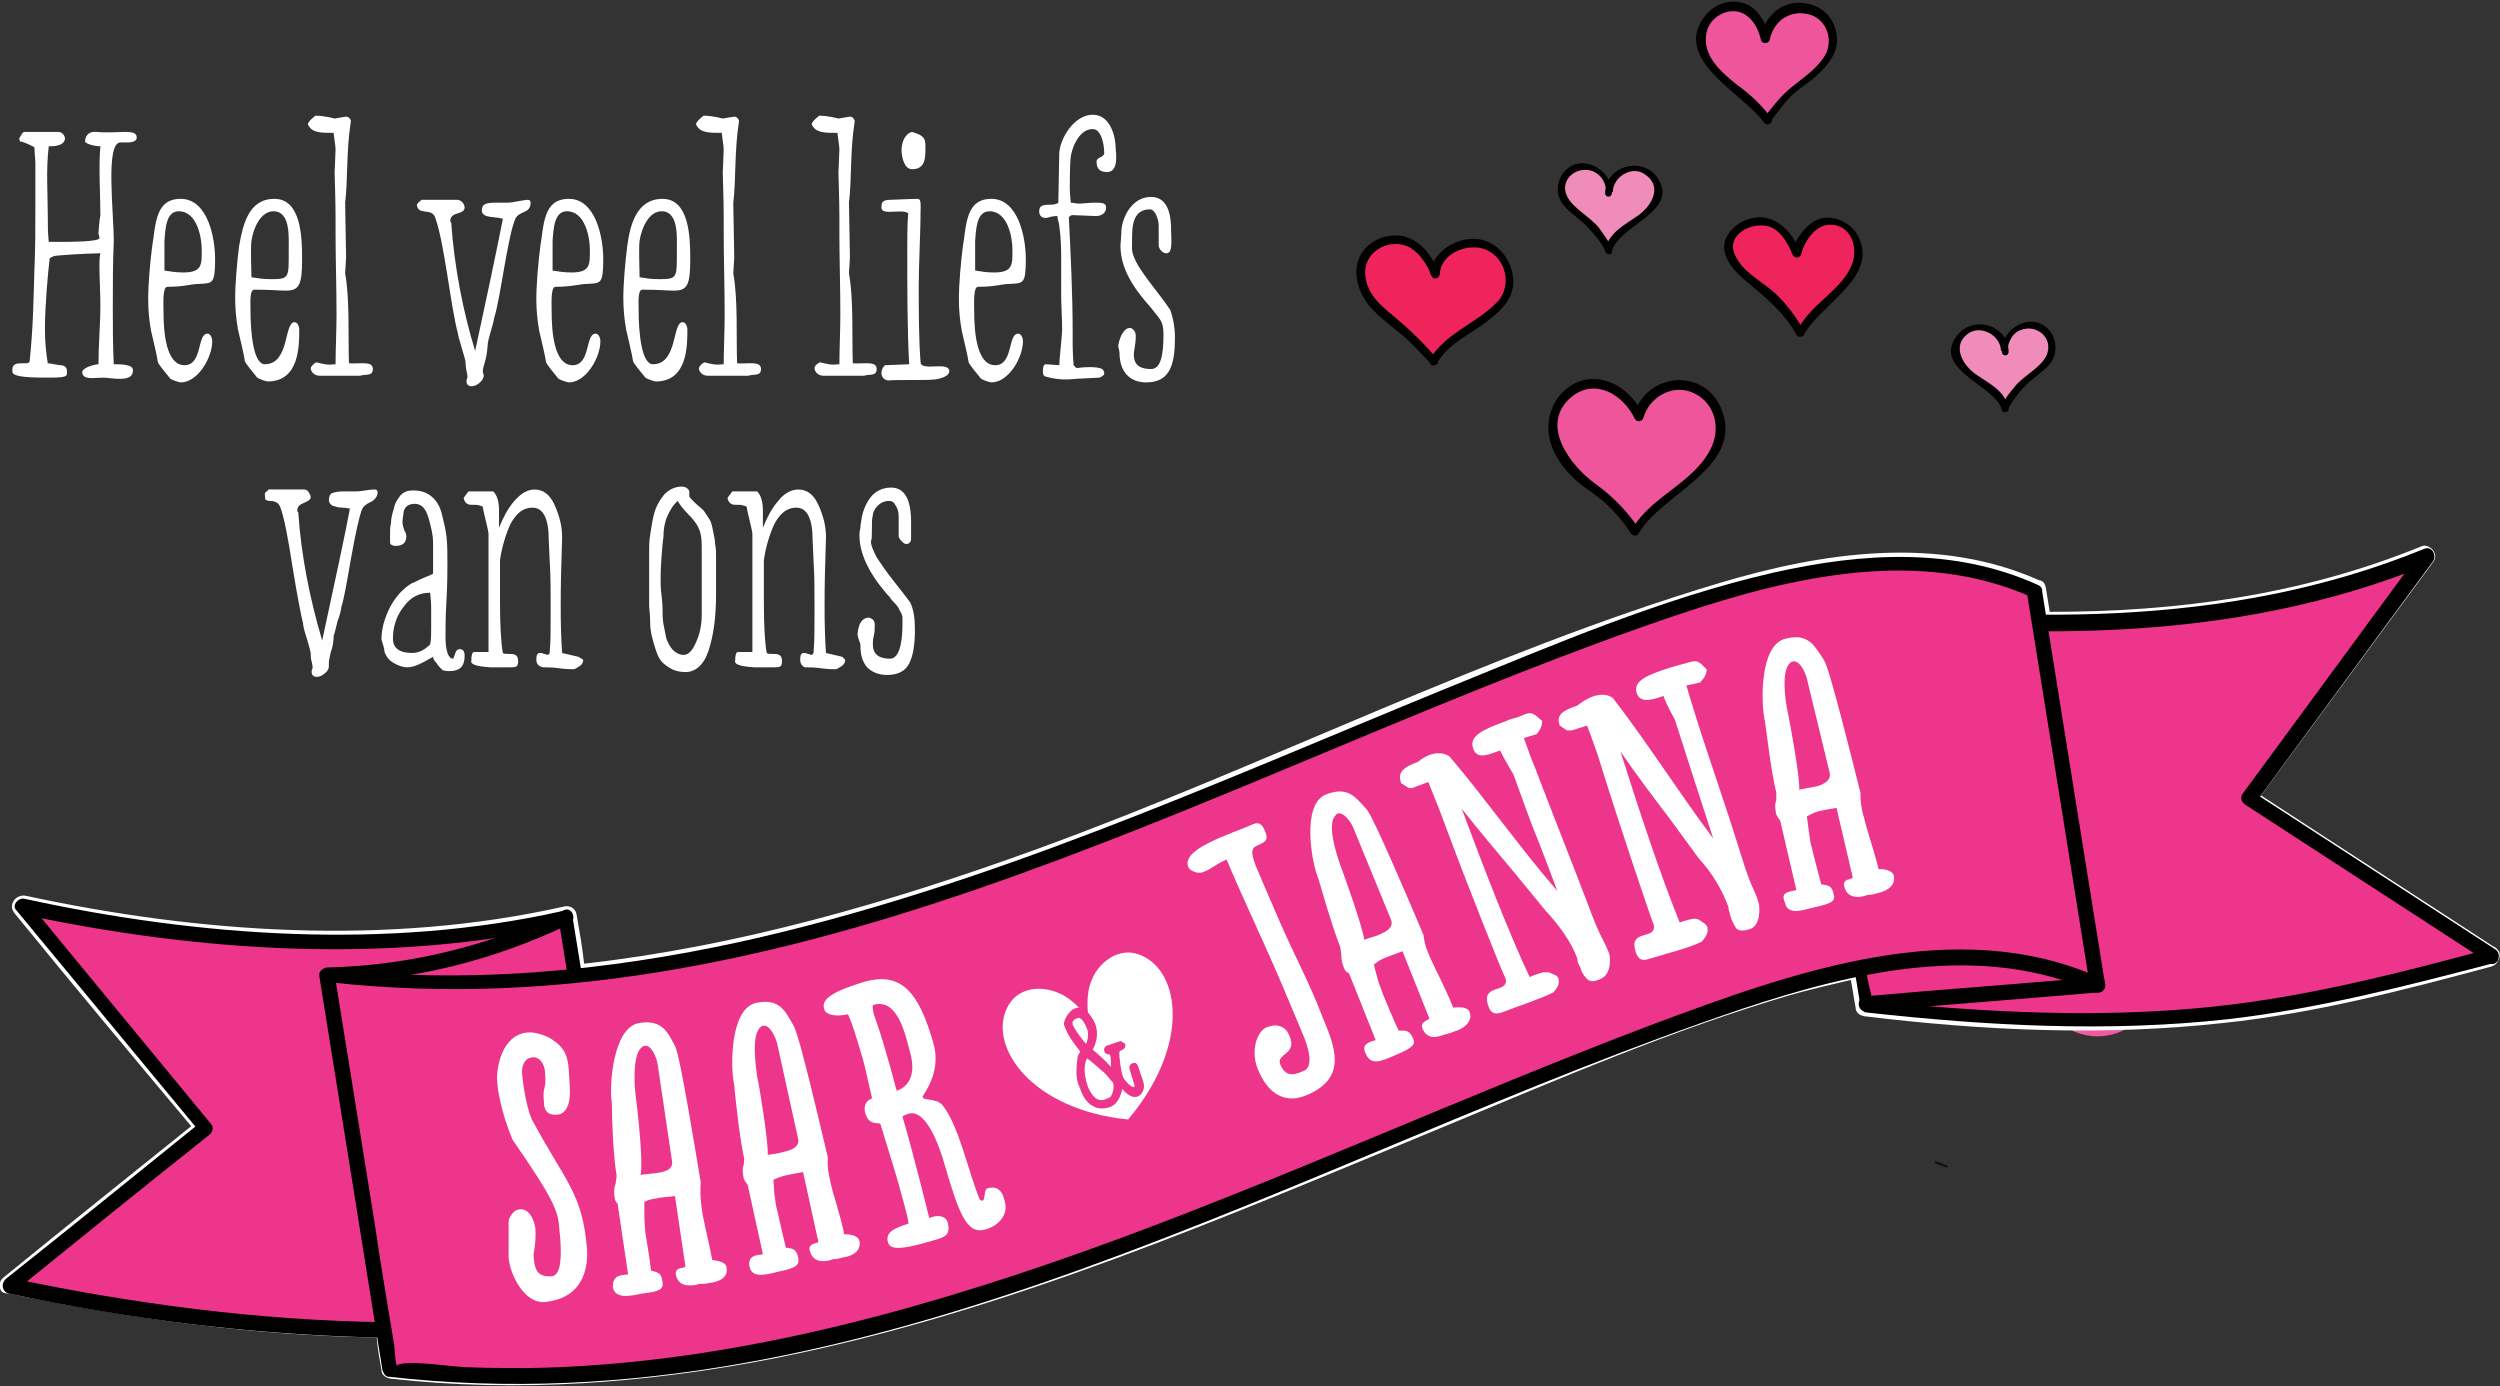 <?xml version="1.0" encoding="utf-8"?>
<!-- Generator: Adobe Illustrator 25.2.2, SVG Export Plug-In . SVG Version: 6.00 Build 0)  -->
<svg version="1.1" id="Laag_1" xmlns="http://www.w3.org/2000/svg" xmlns:xlink="http://www.w3.org/1999/xlink" x="0px" y="0px"
	 viewBox="0 0 261.5 145" style="enable-background:new 0 0 261.5 145;" xml:space="preserve">
<rect x="0" y="0" width="261.5" height="145" fill="#333333" stroke="none"/>
<style type="text/css">
	.st0{fill:#EE5BA1;}
	.st1{fill:none;stroke:#151011;stroke-width:0.24;stroke-linecap:round;stroke-linejoin:round;}
	.st2{fill:#EE559B;}
	.st3{fill:#F08CBA;}
	.st4{fill:#F0245D;}
	.st5{fill:#FFFFFF;}
	.st6{fill:#ED358B;}
</style>
<g>
	<path class="st0" d="M186.7,63.5"/>
	<path class="st0" d="M186.7,63.5c0,3.4-2.7,6.1-6.1,6.1c-3.4,0-6.1-2.7-6.1-6.1"/>
	<path class="st0" d="M148,102.3c0,3.4-2.7,6.1-6.1,6.1c-3.4,0-6.1-2.7-6.1-6.1c0-3.4,2.7-6.1,6.1-6.1
		C145.2,96.2,148,98.9,148,102.3"/>
	<path class="st0" d="M225.5,102.3c0,3.4-2.7,6.1-6.1,6.1c-3.4,0-6.1-2.7-6.1-6.1c0-3.4,2.7-6.1,6.1-6.1
		C222.7,96.2,225.5,98.9,225.5,102.3"/>
	<path class="st1" d="M203.6,122c-0.3-0.1-0.6-0.2-0.9-0.3c0.1,0,0.4,0.1,0.3,0c-0.2,0-0.4-0.1-0.5-0.1"/>
	<path class="st2" d="M166.8,51.2c-6.3-4.2-4.8-9.8-1-10.8c3.8-1,5.6,3.3,5.6,3.3c0.5-2,2.5-3.5,4.6-3.3c2,0.2,3.8,1.9,4,3.9
		c0.2,1.7-0.7,3.4-1.9,4.7c-1.2,1.3-2.6,2.3-3.9,3.4c-1.3,1.2-2.5,2.1-3.1,3.2C171,55.6,169.3,52.9,166.8,51.2"/>
	<path d="M167,50.7c-2.7-1.9-6.1-6.3-2.6-9.2c2.5-2,5.4-0.2,6.6,2.3c0.2,0.4,0.8,0.3,0.9-0.1c0.6-2.1,2.9-3.5,5-2.7
		c2.3,0.9,3.1,3.4,2.2,5.6c-1.7,3.9-6.4,5.2-8.4,8.8h0.8C170.3,53.6,168.8,52,167,50.7c-0.5-0.4-1,0.5-0.5,0.8
		c1.6,1.1,3,2.6,4.1,4.3c0.2,0.3,0.7,0.3,0.8,0c2.3-4.1,11-6.9,8.7-12.9c-1.7-4.5-7.9-4-9.2,0.5c0.3,0,0.6-0.1,0.9-0.1
		c-1.4-3.1-5.2-5-8.1-2.5c-1.3,1.1-1.9,2.9-1.7,4.6c0.4,2.7,2.4,4.7,4.5,6.1C167,51.9,167.5,51.1,167,50.7"/>
	<path class="st2" d="M184.8,12.3c1.4-1.8,1.9-2.6,3.7-3.9c0.7-0.5,2.3-1.8,3-3.1c0.6-1.2,0-3.3-1.1-4.1c-0.8-0.6-2-0.7-3-0.6
		s-2.5,1.4-2.7,3.1c0,0-0.9-3.9-3.9-3.3c-3,0.6-3.8,4.3-1.3,6.8c1.1,1.1,2.5,2,3.4,2.9C184.2,11.3,184.8,12.3,184.8,12.3"/>
	<path d="M185.2,12.7c0.7-0.9,1.3-1.8,2.1-2.6c0.8-0.8,1.7-1.3,2.5-2c1.5-1.3,2.8-2.9,2.2-5c-0.5-1.9-2.2-2.9-4.1-2.8
		c-1.9,0.1-3.4,1.7-3.7,3.5h0.9c-0.3-1.1-0.9-2.3-1.8-3c-1.5-1.1-3.7-0.7-4.9,0.8c-3.7,4.6,4,8.2,6.1,11.2c0.3,0.5,1.1,0,0.8-0.4
		c-1-1.4-2.3-2.6-3.7-3.6c-1.6-1.3-3.6-3-3.1-5.4c0.4-1.9,2.9-3,4.4-1.6c0.7,0.6,1.1,1.5,1.3,2.4c0.1,0.4,0.8,0.4,0.9,0
		c0.4-2,2.1-3.2,4.1-2.7c2,0.5,2.7,3,1.5,4.6c-0.9,1.3-2.2,2.1-3.4,3.1c-1.1,0.9-1.9,2-2.8,3.1C184.2,12.5,184.8,13.1,185.2,12.7"/>
	<path class="st3" d="M168.3,26.3c0.1-1,1-1.9,1.8-2.5c0.9-0.6,1.8-1.1,2.6-1.8c0.7-0.8,1.1-2,0.6-2.9c-0.4-0.8-1.3-1.5-2.1-1.5
		c-0.5,0-1.3,0.3-1.8,0.6c-0.4,0.3-1.1,1.5-1,2c0,0,0.1-2.4-2.3-2.7c-2.5-0.3-3.3,2.6-2,3.8c1.2,1.2,2.3,1.7,3.4,3.3
		C168.3,26,168.3,26.3,168.3,26.3"/>
	<path class="st3" d="M209.5,42.9c0.1-1,1-1.9,1.8-2.4c0.9-0.6,1.6-1.4,2.3-2.2c0.7-0.8,1.3-1.6,0.8-2.5c-0.4-0.8-1.3-1.5-2.1-1.5
		c-0.5,0-1.3,0.3-1.8,0.6c-0.4,0.3-1.1,1.5-1,2c0,0,0.1-2.4-2.3-2.7c-2.4-0.3-3.3,2.6-2,3.8c1.2,1.2,2.3,1.7,3.4,3.3
		C209.5,42.6,209.5,42.9,209.5,42.9"/>
	<path d="M168.6,26.3c0.6-2.7,7.3-4.2,4.7-7.8c-1.6-2.2-5.4-1.1-5.4,1.7c0,0.5,0.7,0.5,0.7,0c0.1-2.5-3.3-4.3-5-2.2
		c-0.8,0.9-0.9,2.4-0.1,3.4c0.7,0.9,1.8,1.5,2.6,2.4c0.5,0.5,1.7,1.9,1.8,2.5C168,26.7,168.7,26.7,168.6,26.3
		c-0.1-0.9-0.9-1.8-1.3-2.4c-0.9-1.2-2.8-2.1-3.4-3.4c-0.8-1.7,1-3.2,2.7-2.6c0.9,0.4,1.4,1.2,1.4,2.2h0.7c0-1.6,2-2.8,3.3-1.9
		c1.9,1.2,0.9,3.2-0.6,4.3c-1.4,1-3.1,1.8-3.5,3.6C167.8,26.6,168.5,26.8,168.6,26.3"/>
	<path class="st4" d="M188.3,34.8c0.6-1.2,1.5-2.2,2.5-3.1c1-0.9,2-1.8,2.7-2.9c0.7-1.1,1-2.6,0.4-3.8c-0.5-1.2-1.9-1.9-3.1-1.7
		c-1.3,0.2-2.8,2.1-3,3.4c0,0-1.8-5.3-5.6-2.9c-3.8,2.4,0.9,5.5,2.7,6.9C186.8,32.1,188.3,34.8,188.3,34.8"/>
	<path d="M188.7,35c1.6-3.1,8-6.1,5.6-10.4c-0.7-1.3-2.5-2.2-4-1.7c-1.4,0.5-2.6,2.2-2.9,3.6h0.9c-0.4-1.2-1.1-2.4-2.2-3.1
		c-1.7-1.3-4.3-0.6-5.4,1.2c-1.2,2,0.9,4,2.3,5.1c1.9,1.6,3.7,3.1,4.9,5.3c0.3,0.5,1,0.1,0.8-0.4c-0.8-1.4-1.8-2.8-3-3.9
		c-1.4-1.3-3.4-2.2-4.2-4c-1.2-2.4,2.6-4,4.3-2.6c0.8,0.6,1.3,1.6,1.7,2.5c0.1,0.4,0.7,0.5,0.9,0c0.3-1.3,1.5-3.1,3-3.1
		c2.3,0,3,2.5,2.3,4.2c-1.1,2.7-4.2,4-5.6,6.7C187.7,35,188.5,35.5,188.7,35"/>
	<path class="st4" d="M150,37.8c1-1.8,1.9-2.3,4.1-3.6c0.9-0.5,2.6-1.9,3.3-2.7c1-1.2,0.6-3.4-0.3-4.6c-0.9-1.3-2.7-1.8-4.2-1.2
		c-1.5,0.5-2.8,1.6-2.8,3.1c0,0-1.6-4.6-5.3-3.4c-4,1.3-2.5,5.8,0,7.6C147.3,34.7,150,37.8,150,37.8"/>
	<path d="M150.3,38c1.3-2.2,3.5-3,5.4-4.5c1.8-1.4,3.1-2.9,2.4-5.3c-0.6-2-2.3-3.4-4.4-3.2c-2,0.2-4,1.7-4.1,3.7
		c0.3,0,0.6-0.1,0.9-0.1c-0.5-1.4-1.4-2.8-2.7-3.5c-1.9-1.1-4.7-0.2-5.6,1.8c-0.9,2,0.2,4.4,1.6,5.7c1.2,1.2,2.6,2.1,3.8,3.3
		c0.7,0.7,1.4,1.4,2.1,2.2c0.4,0.4,1-0.2,0.6-0.6c-1.2-1.4-2.5-2.7-3.9-3.9c-1.6-1.4-3.5-2.6-3.6-5c-0.1-2.4,2.7-3.8,4.7-2.7
		c1,0.6,1.8,1.8,2.2,2.9c0.2,0.5,0.8,0.4,0.9-0.1c0.1-2.4,3.4-3.5,5.2-2.4c1.9,1.1,2.3,3.9,0.7,5.4c-2.2,2.2-5.2,3.1-6.9,5.8
		C149.3,38.1,150,38.5,150.3,38"/>
	<path d="M210.1,42.7c-0.4-1.9-2.1-2.6-3.5-3.6c-1.4-1-2.5-3.1-0.6-4.3c1.4-0.8,3.3,0.4,3.3,1.9h0.7c0-0.9,0.5-1.9,1.4-2.2
		c1.6-0.6,3.4,0.8,2.7,2.6c-0.6,1.4-2.5,2.2-3.4,3.4c-0.5,0.6-1.3,1.5-1.3,2.3C209.3,43.2,210.1,43.2,210.1,42.7
		c0.1-0.4,1.2-1.8,1.6-2.2c0.8-0.9,1.9-1.5,2.7-2.4c0.8-1,0.8-2.5,0-3.5c-1.7-2.1-5.1-0.4-5,2.2c0,0.5,0.7,0.5,0.7,0
		c0-2.8-3.7-3.9-5.4-1.7c-2.7,3.6,4.1,5.2,4.7,7.8C209.5,43.3,210.2,43.1,210.1,42.7"/>
	<path class="st5" d="M254.5,58.8c-6,8.1-12,16.3-18,24.4c8.1,5.3,16.2,10.5,24.3,15.8c0.2,0.1,0.3,0.1,0.4,0.3
		c0.4,0.3,0.3,0.8,0.1,1.2c-0.1,0.3-0.4,0.5-0.7,0.6c-9.3,2.5-18.5,4.9-28,5.9c-12.6,1.4-25.2,0.8-37.6-0.7
		c-0.5-0.1-0.9-0.4-0.9-0.9c-0.2-1-0.3-1.9-0.5-2.9c-2.1,0.5-4.3,1-6.4,1.6c-12.2,3.6-24,8.7-35.8,13.6c-23,9.5-46.2,19.6-70.5,24.4
		c-13.3,2.6-26.8,3.6-40.1,2.1c-0.5-0.1-0.9-0.4-0.9-0.9c-0.2-1.1-0.4-2.2-0.5-3.4c-13-0.2-25.9-2-38.5-4.6C0.2,135.3,0,135,0,134.6
		c-0.1-0.3,0-0.7,0.4-1c6.5-5.3,13-10.5,19.6-15.8C13.8,110.4,7.6,103,1.5,95.5c-0.7-0.9,0.2-2,1.2-1.8c18.1,3.9,37.8,5.3,56.4,1.1
		c0.6-0.1,1.1,0.3,1.2,0.8c0.3,1.7,0.6,3.4,0.8,5.2c16.1-1.8,32-6.4,47.4-12c23.9-8.7,46.9-20.5,71.3-27.8c11-3.3,23-5,33.5-0.3
		c0,0,0,0,0.1,0c0.3,0.1,0.5,0.3,0.6,0.8l0.4,2.5c13.2,0,26.3-1.7,39-6.9C254.1,56.9,255.2,57.9,254.5,58.8"/>
	<path class="st6" d="M1.1,134.4L21.5,118L2.3,94.8c18.3,4.1,40.3,5,56.9,1.1l6.9,42.5C50.5,138.5,33,141.2,1.1,134.4"/>
	<path d="M1.5,135.1c6.8-5.5,13.6-11,20.4-16.4c0.3-0.2,0.5-0.8,0.2-1.1C15.7,109.8,9.3,102.1,3,94.4c-0.3,0.4-0.5,0.8-0.8,1.2
		c18.6,4,38.7,5.3,57.3,1.1c-0.4-0.2-0.7-0.5-1.1-0.7c2.3,14.2,4.6,28.3,6.9,42.5c0.2-0.3,0.5-0.6,0.7-0.8
		c-8.6,0.1-17.3,0.7-25.9,0.6c-13.1-0.2-26.1-1.9-38.9-4.6c-1-0.2-1.3,1.3-0.3,1.6c12.6,2.7,25.4,4.3,38.4,4.6
		c9,0.2,17.9-0.5,26.8-0.6c0.4,0,0.8-0.4,0.7-0.8c-2.3-14.2-4.6-28.3-6.9-42.5c-0.1-0.5-0.5-0.8-1.1-0.7C40.6,99.4,20.8,98,2.5,94
		c-0.6-0.1-1.3,0.7-0.8,1.2l19.2,23.2c0.1-0.4,0.1-0.7,0.2-1.1c-6.8,5.5-13.6,11-20.4,16.4C-0.2,134.4,0.7,135.7,1.5,135.1"/>
	<path class="st6" d="M260.4,100.1c-18.6,5-33.3,9-65.4,5.2l-6.8-41.8c32,3.8,49.3,1.4,65.4-5.2L235,83.6L260.4,100.1z"/>
	<path d="M260.2,99.3c-8.2,2.2-16.3,4.3-24.7,5.5c-10.5,1.5-21.2,1.4-31.8,0.6c-1.6-0.1-3.2-0.3-4.8-0.4c-0.3,0-3.2,0-3,0.3
		c-0.2-0.2-0.1-1.1-0.2-1.4c-0.6-2.1-0.7-4.5-1.1-6.7c-1.1-6.7-2.2-13.4-3.2-20c-0.7-4.6-1.5-9.1-2.2-13.7c-0.3,0.3-0.6,0.6-0.9,0.8
		c22.2,2.6,44.8,3.3,65.8-5.3c-0.3-0.4-0.6-0.8-0.9-1.3c-6.2,8.4-12.4,16.9-18.6,25.3c-0.3,0.4-0.2,0.9,0.3,1.2
		c8.5,5.5,16.9,11,25.4,16.5c0.9,0.6,1.5-0.9,0.7-1.4c-8.5-5.5-16.9-11-25.4-16.5c0.1,0.4,0.2,0.8,0.3,1.2
		c6.2-8.4,12.4-16.9,18.6-25.3c0.4-0.6-0.1-1.6-0.9-1.3c-20.8,8.5-43,7.7-64.9,5.2c-0.5-0.1-1,0.3-0.9,0.8
		c2.3,13.9,4.5,27.9,6.8,41.8c0.1,0.3,0.3,0.7,0.6,0.7c12.6,1.4,25.3,2.1,37.9,0.7c9.5-1.1,18.7-3.5,27.9-5.9
		C261.7,100.6,261.1,99.1,260.2,99.3"/>
	<path class="st6" d="M212.8,61.9c-12.4-5.9-27.6-1.9-41.3,3.1c-22.7,8.2-44.8,18.7-67.6,26.7c-22.8,7.9-46.8,13.2-69.8,10.4
		l6.6,41.2c23,2.8,47-2.5,69.8-10.4c22.8-7.9,44.9-18.5,67.6-26.7c13.6-4.9,28.9-8.9,41.3-3.1L212.8,61.9z"/>
	<path d="M213.2,61.2c-8.8-4-18.4-3.4-27.7-1.3c-11.8,2.7-23.1,7.6-34.2,12.1c-24.2,9.9-48.1,20.8-73.8,26.5
		c-14.2,3.1-28.7,4.5-43.2,2.8c-0.5-0.1-1,0.3-0.9,0.8c2.2,13.7,4.4,27.4,6.6,41.2c0.1,0.3,0.3,0.7,0.6,0.7
		c50.6,5.8,95.6-23,141.7-38.5c11.7-3.9,25-7,36.8-1.7c0.5,0.2,1.2-0.2,1.1-0.8c-2.2-13.7-4.4-27.4-6.6-41.2c-0.2-1-1.7-0.9-1.6,0.1
		c2.2,13.7,4.4,27.4,6.6,41.2c0.4-0.3,0.8-0.5,1.1-0.8c-15.1-6.8-32.2-0.6-46.7,4.8c-20.1,7.6-39.7,16.7-59.9,23.9
		c-18.6,6.6-38.1,11.8-57.9,12.1c-2.2,0-4.4,0-6.6-0.1c-1.7-0.1-3.4-0.4-5-0.4c1.2,0-2.6-0.2-2,0.4c-0.3-0.3-0.3-2.1-0.4-2.5
		c-0.7-4.2-1.4-8.4-2-12.5c-1.4-8.7-2.8-17.4-4.2-26.1c-0.3,0.3-0.6,0.6-0.9,0.8c50.6,5.8,95.6-23,141.7-38.5
		c11.7-3.9,25-7,36.8-1.7C213.4,63,214.1,61.6,213.2,61.2"/>
	<path d="M34.3,102.8c8.8-0.2,17.2-2.3,25.2-6.1c0.9-0.4,0.4-1.9-0.5-1.5c-7.8,3.7-16.1,5.8-24.8,6
		C33.2,101.3,33.3,102.9,34.3,102.8"/>
	<path d="M195.3,105.8c8.1-0.7,16.2-1.3,24.2-2c1-0.1,0.9-1.7-0.1-1.6c-8.1,0.7-16.2,1.3-24.2,2
		C194.1,104.3,194.2,105.9,195.3,105.8"/>
	<path class="st5" d="M119.3,99.9c-2.1-0.9-4.3,0.6-5.1,2.6c-0.7,1.6-0.4,3.6-0.3,4.2c-0.3-0.5-1.5-2.1-3.1-2.8
		c-2-0.9-4.5-0.6-5.5,1.6c-1.9,4.1,2.7,10.6,12.7,11.6l0,0C124.5,109.4,123.5,101.6,119.3,99.9"/>
	<path class="st6" d="M112.7,110.7L112.7,110.7c0-0.3,0.3-0.7,0.3-0.7l-0.3-0.4l0,0c-0.5-0.6-1.1-1.5-1.4-2.4
		c-0.1-0.4,0.5-1.5,1.1-1.7c0.5-0.2,0.8-0.1,1,0.1l0,0l0.2,0.1c0.5,0.5,0.8,1,1,1.5c0.3,1,0.1,1.8-0.3,2.6c0.7,0.6,1.3,1.1,1.9,1.8
		c0-0.1,0-0.2,0-0.2c0-0.4,0-0.8-0.1-1.1c-0.2,0-0.5,0-0.6-0.4c-0.1-0.2,0.2-0.5,0.2-0.5l1.5-0.5c0.1,0,0.5,0.3,0.5,0.3
		c0.1,0.4-0.2,0.6-0.5,0.7l-0.1,0.1c-0.1,0.3,0.2,2.4,0.4,2.7c0.1,0.3,0.9,1.1,1.1,1c0.1,0,0.1-0.1,0-0.4l-0.4-1.3
		c-0.2-0.6,0.1-0.7,0.3-0.8c0.3-0.1,0.5,0.1,0.6,0.5l0.5,1.5c0.2,0.6-0.1,1.3-0.6,1.5c-0.6,0.2-1.2-0.3-1.6-0.8
		c-0.2,0.8-0.5,1.6-1.3,1.9c-1.4,0.5-2.6-0.3-3.1-1.9C112.6,113.1,112.5,112.4,112.7,110.7 M115.6,115c0.2-0.1,0.5-0.2,0.6-0.3
		c0.2-0.4,0.4-1,0.2-1.5l-0.3-0.3c-0.2-0.3-0.5-0.6-0.6-0.7c-0.5-0.4-1.2-1.1-1.8-1.5c-0.3,0.6-0.4,1.5,0.1,3
		C114.4,115.1,115.1,115.2,115.6,115 M113.6,109.2c0.2-0.4,0.3-1.1,0.1-1.6c-0.2-0.5-0.6-1.3-1-1.1c-0.3,0.1-0.6,0.3-0.5,0.6l0,0.1
		C112.6,108,113.2,108.7,113.6,109.2"/>
	<path class="st5" d="M53.2,131.6c0-0.3,0-1.1,0-1.9c0-0.7,0-1.9,0-1.9c0-0.4,0.5-1.3,1.2-1.3c1-0.1,1.5,1.2,1.6,2
		c0.1,1.4-0.2,2.7-0.2,2.7c0.1,1.5,0.3,2.4,1.9,2.3c1.1-0.1,1-2.5,0.9-4l-0.1-1c-0.1-1.8-0.6-3.1-4.9-9.3l0,0
		c-0.2-0.5-1.4-3.4-1.6-6.1c-0.1-1.4,0.5-4.9,3.2-5.1c0.8-0.1,2.1,0.4,2.5,0.7c1.4,0.9,1.7,1.8,1.8,3.3l0.1,1.7
		c0.1,1.4-0.2,2.8-1.3,2.9c-1.3,0.1-1.4-0.8-1.4-1.3c-0.2-1.9,0.3-1,0.1-3.2c0-0.5-0.4-1.6-1.3-1.5c-1,0.1-1.1,1.1-1.1,1.6
		c0.1,1.4,0.6,4.3,1.2,5.2c3.4,6.3,5.1,7.4,5.6,13.2c0.1,1.4,0,5.2-4.5,5.6C54.9,136.3,53.4,133.5,53.2,131.6"/>
	<path class="st5" d="M65.7,133.3l-1.1-7.4c-0.2-0.2-0.3-0.4-0.3-0.6c-0.1-0.5-0.1-1,0.1-1.5l0,0c0-0.3,0.1-0.6,0.1-0.8
		c-0.4-2.4-0.5-6.5-0.5-7.6c-0.3-1.8,0.1-8,2.9-8.4c2.4-0.4,3,1.1,3.7,2.4l0,0c0.2,0.5,0.5,0.9,2.7,14.3c-0.1,1,0,1.8,0.1,2.7
		c0.1,1,0.8,3.7,1.1,5.4c1,0.1,1.5,0.4,1.5,0.8c0.2,1.1-0.9,1.5-1.8,1.6c-0.4,0.1-0.7,0.1-1,0.1c0,0-0.2,0-0.4,0.1
		c-0.7,0.1-1.9,0.2-2.1-1.1c-0.1-0.8,0.8-0.6,1-0.8l-1.1-7.4c-0.6,0.1-1.1,0.1-1.7,0.2c-0.5,0.1-0.8,0.1-1.5,0.4l0,1.5
		c0,0.7,0.1,1.5,0.1,1.7c0.1,0.5,0.5,3.1,0.6,4c0.7,0.2,1.1,0.2,1.2,1.2c0.1,0.7-0.2,1-2.1,1.2c-1,0.2-2.9,0.7-3.1-0.7
		C64.1,133.3,65,133.4,65.7,133.3 M67.2,109.5c-1,0.6-0.9,3.7-0.7,5.2c0.2,1.4,0.8,7,0.5,8.2c0.5-0.1,1-0.1,1.6-0.2
		c1-0.1,1.8-0.4,1.7-1.2l-1.5-10.1c-0.1-0.8-0.7-2.1-1.3-2C67.2,109.4,67.2,109.5,67.2,109.5"/>
	<path class="st5" d="M79.8,131.2l-1.6-7.3c-0.2-0.2-0.3-0.4-0.4-0.6c-0.1-0.5-0.2-1,0-1.5l0,0c0-0.3,0.1-0.6,0-0.8
		c-0.5-2.4-0.9-6.4-1-7.5c-0.4-1.7-0.5-8,2.3-8.6c2.4-0.5,3,0.8,3.8,2.2l0,0c0.3,0.5,0.6,0.8,3.7,14c-0.1,1,0.1,1.8,0.3,2.7
		c0.2,1,1.1,3.6,1.4,5.3c1,0,1.5,0.3,1.6,0.7c0.2,1.1-0.8,1.6-1.6,1.7c-0.4,0.1-0.7,0.2-1,0.2c0,0-0.2,0-0.4,0.1
		c-0.7,0.2-1.9,0.3-2.2-1c-0.2-0.8,0.8-0.7,0.9-0.9l-1.6-7.3c-0.6,0.1-1.1,0.2-1.6,0.3c-0.5,0.1-0.8,0.2-1.5,0.5l0.1,1.5
		c0.1,0.7,0.2,1.5,0.3,1.7c0.1,0.5,0.7,3.1,0.9,3.9c0.7,0.1,1.1,0.1,1.3,1.1c0.1,0.7-0.1,1-2,1.4c-1,0.2-2.8,0.9-3.1-0.5
		C78.2,131.3,79.1,131.3,79.8,131.2 M79.6,107.4c-1,0.7-0.6,3.8-0.4,5.2c0.3,1.4,1.2,7,1.1,8.2c0.5-0.1,1-0.1,1.6-0.3
		c0.9-0.2,1.7-0.5,1.6-1.3l-2.2-10c-0.2-0.8-0.8-2-1.4-1.9C79.7,107.3,79.7,107.3,79.6,107.4"/>
	<path class="st5" d="M95,128c0.2-0.1-1.2-4.7-0.9-3.8c-0.5-1.8-1.8-5.9-2-6.6c-0.1-0.3-1.2,0.3-1.6-1.2c-0.2-0.7,0.1-1.3,0.7-1.5
		l0,0c0,0,0,0,0-0.1l-0.3-1.3c-0.3-1.3-0.4-2-1-3.9c-0.3-1-0.7-2.4-1.2-3.5c-1.5,0.3-2.4,0-2.5-0.6c-0.3-1,0.9-1.8,4.2-2.8
		c3.9-1.1,5.7,1.1,7.2,6.3c0.7,2.3-0.1,4.2-1.1,5.7l0.1,0.2c0.7,0.2,1.3,0.1,1.9,0.6c1.8,2.1,2.8,7.2,4,10c0.7,0.5,0.3-1.1,0.8-1.2
		c1-0.3,1.5,0.3,1.7,1l0.1,0.4c0.4,1.3-0.6,2.5-2,2.9c-2,0.6-2.8-1.7-4.3-6.8c-0.4-1.4-1.8-5.9-3.8-5.3c-0.3,0.1-0.5,0.2-0.6,0.3
		c1.1,3.7,2.8,10.6,2.8,10.6l0.3-0.1c0.9-0.3,1.5,0.1,1.6,0.5c0.4,1.3-0.2,1.6-1.3,1.9c-2.4,0.7-4.6,1.3-4.9,0.3
		C92.5,128.8,93.8,128.4,95,128 M91.4,106.1c0.4,1.1,0.9,2.6,1.4,4.4c0.4,1.3,0.7,2.6,1,3.6c2.2-0.8,1.6-3.3,1.4-4
		c-0.5-1.9-1.3-5.7-3.8-5C91.2,105.1,91.3,105.6,91.4,106.1L91.4,106.1z"/>
	<path class="st5" d="M131.6,111.9c-0.8-1.8-0.2-3.9,0.8-4.4c0.4-0.2,1.9-0.7,2.5,0.9c0.8,1.9-1.4,1.8-1,2.9
		c0.6,1.5,1.6,1.1,2.5,0.7c1.1-0.5,0.4-2.6-0.2-4l-2.1-5c-2-4.7-4-8.8-5.8-13.1c-1.5,0.7-1.4,0.9-2.4,1.3c-0.7,0.3-1.5-0.2-1.6-0.5
		c-0.8-1.9,4.3-3.4,6.8-4.5c0.7-0.3,1,0.2,1.2,0.7c0.5,1.1-0.1,1.2-0.9,1.6c-1,0.4,0.1,2.3,0.6,3.6l1.9,4.4c1.4,3.2,3.2,6.6,4.4,9.8
		c1.4,3.3,2.6,6.4-1.5,8.2C134.6,115.5,132.7,114.6,131.6,111.9"/>
	<path class="st5" d="M143.9,108.8l-2.8-7c-0.3-0.1-0.4-0.3-0.5-0.5c-0.2-0.5-0.3-0.9-0.3-1.4l0,0c0-0.3-0.1-0.6-0.1-0.8
		c-0.9-2.3-2-6.2-2.3-7.2c-0.7-1.6-1.8-7.8,0.8-8.8c2.3-0.9,3.1,0.3,4.2,1.5l0,0c0.3,0.4,0.7,0.7,6,13.2c0.1,1,0.4,1.7,0.8,2.6
		c0.4,0.9,1.7,3.4,2.3,5c0.9-0.1,1.5,0,1.7,0.4c0.4,1-0.5,1.7-1.3,2c-0.4,0.1-0.7,0.3-0.9,0.3c0,0-0.2,0.1-0.4,0.1
		c-0.7,0.3-1.8,0.6-2.3-0.6c-0.3-0.8,0.6-0.8,0.7-1.1l-2.8-7c-0.5,0.2-1.1,0.4-1.6,0.6c-0.5,0.2-0.8,0.3-1.4,0.8l0.4,1.5
		c0.2,0.7,0.5,1.4,0.6,1.7c0.2,0.5,1.2,2.9,1.6,3.7c0.7,0,1.1-0.1,1.5,0.8c0.3,0.6,0,1-1.7,1.7c-1,0.4-2.6,1.4-3.2,0
		C142.3,109.2,143.2,109,143.9,108.8 M139.7,85.3c-0.9,0.8,0,3.8,0.5,5.2c0.5,1.3,2.4,6.7,2.5,7.8c0.5-0.2,1-0.3,1.5-0.5
		c0.9-0.4,1.6-0.8,1.3-1.6l-3.9-9.5c-0.3-0.8-1.1-1.8-1.7-1.6C139.7,85.2,139.7,85.3,139.7,85.3"/>
	<path class="st5" d="M151.6,79.1c3.9,4.6,7.4,9.6,11.3,14.1c-0.9-2.4-1.8-4.8-2.7-7l-1.9-5.2c-0.1-0.2-0.9-1.5-1.4-2.5
		c-0.9,0.3-2.4,1.1-2.8-0.2c-0.5-1.3,1-2,3.5-2.9c0.3-0.2,1.1-0.3,1.7-0.6c0.9-0.4,1.1-0.2,2,0.6c0.1,0.7-0.6,1.4-0.6,1.4l-1.3,0.4
		c0.4,1.1,0.8,2.3,1.2,3.2c1.9,5,3.4,8.7,5.5,14.2c1.4,3.8,1.5,3.3,2.2,5.1c0.1,0.1,0.4,2.2-0.9,2.7c-0.4,0.2-1,0.4-1.4,0l0,0
		c-0.4-0.4-0.6-0.8-0.7-1.2l-0.2-0.4c-0.1-0.2-0.1-0.4-0.1-0.5c-0.6-1.7-1.9-3.5-3.3-5l-3.2-3.9c-2-2.4-3.7-4.4-5.6-6.8
		c2.2,5.9,4.8,12.7,7.1,17.6c0.4-0.2,1.4-0.5,1.4-0.5c0.1,0,0.4,0,0.6,0l0.7,0.3c0.1,0,0.3,0.3,0.3,0.3c0.2,0.7-0.2,1.1-0.5,1.5
		c-1.4,0.7-3.6,1.4-5.4,2.1c-0.6,0.2-1.1,0.2-1.4-0.6c-0.9-2.5,2.1-1.3,1.8-2.9c-0.5-1-4.2-10.3-6.3-16l-0.6-1.6
		c-0.2-0.5-1-2.5-1.2-3l-1.6,0.6c-0.1,0.1-0.4,0-0.5,0l-0.6-0.4c-0.1,0-0.2-0.1-0.2-0.3c-0.4-1.2,1-1.7,1.8-2
		C149.4,78.8,150.6,78.5,151.6,79.1"/>
	<path class="st5" d="M168.7,73c3.7,4.8,6.9,9.9,10.5,14.7c-0.8-2.5-1.6-4.9-2.3-7.1l-1.7-5.3c-0.1-0.2-0.9-1.6-1.2-2.5
		c-0.9,0.3-2.4,0.9-2.8-0.3c-0.4-1.3,1.1-1.9,3.6-2.7c0.3-0.1,1.1-0.3,1.8-0.5c1-0.3,1.1-0.1,1.9,0.7c0.1,0.7-0.7,1.4-0.7,1.4
		l-1.4,0.3c0.3,1.1,0.7,2.3,1,3.3c1.6,5.1,3,8.9,4.7,14.4c1.2,3.9,1.4,3.4,1.9,5.2c0,0.1,0.3,2.2-1,2.6c-0.4,0.1-1,0.3-1.4-0.1l0,0
		c-0.3-0.5-0.5-0.9-0.6-1.3l-0.1-0.4c-0.1-0.2-0.1-0.4-0.1-0.5c-0.6-1.7-1.7-3.6-3.1-5.1l-3-4.1c-1.9-2.5-3.5-4.6-5.2-7.1
		c1.9,6,4.2,13,6.2,17.9c0.4-0.2,1.4-0.4,1.4-0.4c0.1,0,0.4,0,0.6,0.1l0.6,0.4c0.1,0.1,0.3,0.3,0.3,0.4c0.1,0.7-0.2,1-0.6,1.5
		c-1.4,0.7-3.6,1.2-5.5,1.8c-0.6,0.2-1.1,0.2-1.4-0.7c-0.8-2.5,2.1-1.2,1.9-2.8c-0.4-1-3.6-10.5-5.4-16.3l-0.5-1.6
		c-0.2-0.5-0.9-2.6-1.1-3l-1.6,0.5c-0.1,0-0.4,0-0.5,0l-0.6-0.4c-0.1-0.1-0.2-0.1-0.2-0.3c-0.4-1.2,1.1-1.6,1.9-1.9
		C166.5,72.6,167.8,72.4,168.7,73"/>
	<path class="st5" d="M187.9,93.1l-1.7-7.3c-0.2-0.2-0.3-0.4-0.4-0.6c-0.1-0.5-0.2-1,0-1.5l0,0c0-0.3,0-0.6,0-0.8
		c-0.6-2.4-1-6.4-1.2-7.5c-0.4-1.7-0.6-8,2.2-8.6c2.4-0.6,3,0.8,3.9,2.1l0,0c0.3,0.5,0.6,0.8,3.9,14c0,1,0.1,1.8,0.4,2.7
		c0.2,1,1.1,3.6,1.5,5.3c1,0,1.5,0.3,1.6,0.7c0.2,1.1-0.8,1.6-1.6,1.8c-0.4,0.1-0.7,0.2-1,0.2c0,0-0.2,0-0.4,0.1
		c-0.7,0.2-1.9,0.3-2.2-1c-0.2-0.8,0.8-0.7,0.9-0.9l-1.7-7.3c-0.6,0.1-1.1,0.2-1.6,0.3c-0.5,0.1-0.8,0.2-1.5,0.6l0.2,1.5
		c0.1,0.7,0.2,1.5,0.3,1.7c0.1,0.5,0.8,3.1,1,3.9c0.7,0.1,1.1,0.1,1.3,1c0.2,0.7-0.1,1-2,1.4c-1,0.2-2.8,1-3.1-0.5
		C186.2,93.3,187.1,93.3,187.9,93.1 M187.3,69.3c-1,0.7-0.6,3.8-0.3,5.2c0.3,1.4,1.3,7,1.2,8.1c0.5-0.1,1-0.2,1.6-0.3
		c0.9-0.2,1.7-0.6,1.6-1.4L189,71c-0.2-0.8-0.8-2-1.5-1.8C187.4,69.2,187.4,69.2,187.3,69.3"/>
	<path class="st5" d="M10.3,38.1c0-2.1,0.2-4.1,0.2-6.2c0-1.2-0.1-3-0.1-4.1c0-0.4,0-0.9,0.1-1.3c0,0-0.1,0-0.2,0
		c-1,0-4.5,0.2-4.7,0.3L5.2,27c-0.2,1.6-0.5,5.1-0.5,7.4c0,1.1,0.1,2.5,0.3,3.6c0.3,0,1.1,0.2,1.3,0.2c0.4,0,0.7,0.2,0.7,0.6
		c0,0.5,0.2,0.7-1.8,0.7c-1.6,0-3.9,0-3.9-0.6C1.2,38,1.8,38,2.3,38c0.1,0,0.2,0,0.3,0c0.3,0,0.4,0,0.5-0.2C3.5,34,3.5,31,3.6,28.2
		c0.1-2.3,0.1-4.4,0.1-6.6c0-1.2,0-2.6,0-3.8L3.7,17c0-0.3-0.1-1.2-0.1-1.6c0,0-1.1-0.6-1.5-0.6L2,14.5c0.2-0.3,0.3-0.6,0.5-0.7h3.6
		c0.5,0,0.7,0.5,0.7,0.7c-0.1,0.8-1.2,0.8-1.7,0.8c-0.3,2.4-0.1,5-0.1,7.4c0,1.1,0,1.5,0.1,2.6c0.2,0,1.1,0,1.4,0
		c0.7,0,3.9,0,3.9-0.4c0-0.3-0.1-0.3-0.1-0.5c0,0,0.1-1.5,0.2-1.9c0-2.3-0.2-4.9,0-7.2c-0.7,0-1.6-0.3-1.6-0.5c0-0.5,0.3-1.1,1.2-1
		c1.1,0.1,2.4,0,2.9,0c0.9,0,1.3,0.1,1.3,0.6s-0.8,0.5-1.1,0.5c-0.1,0-0.5,0-0.6,0c-1.6,0-0.7,7.2-0.7,10.4c-0.1,2-0.1,4.8-0.1,6.8
		c0,2,0,4,0.1,6c0.7,0,2,0,2,0.6c0.1,1.4-2.3,0.8-3.1,0.8c-0.9,0-2.2,0.3-2.2-0.6C8.7,38.4,10,38.1,10.3,38.1z M18.9,20.8
		c2.8,0,3.6,4,3.6,6.3c0,2.7-0.3,2.5-1.7,2.6c-0.8,0-1.5,0.3-3.3,0.3c-0.5,0-0.4,1.7-0.4,2.5c0,2.4,0.3,5.7,2.2,5.7
		c1.9,0,1.3-3.3,2.4-3.3c0.3,0,0.5,0.4,0.5,0.8c0,1.7-1.5,4.3-3.3,4.3c-0.2,0-1-0.3-1.1-0.4c-0.2-0.3-1.3-1.5-1.3-1.8
		c0-0.2-0.5-2.4-0.7-3.2c-0.2-1.1-0.3-2.2-0.3-3.3c0-1.6,0.2-3.8,0.4-5.4C16.3,23.5,16.2,20.8,18.9,20.8z M17.2,28.3
		c0.7,0.1,1.1,0.2,2,0.2c2,0,1.9-0.9,1.9-2.4c0-1.3-0.5-4-2.4-4c-1.3,0-1.4,1.7-1.5,3.1C17.2,25.8,17.2,27.9,17.2,28.3z M28.7,20.8
		c2.8,0,2.9,4,2.9,6.3c0,2.7-0.3,3.3-1.7,3.3c-0.8,0-1.5-0.1-3.3-0.1c-0.5,0-0.4,1.3-0.4,2.1c0,2.4,0.3,5.7,1.5,5.7
		c2.6,0,2-4.4,3.1-4.4c0.3,0,0.5,0.4,0.5,0.8c0,1.7,0,5.4-3.3,5.4c-0.2,0-1-0.3-1.1-0.4c-0.2-0.3-1.3-1.5-1.3-1.8
		c0-0.2-0.5-2.4-0.7-3.2c-0.2-1.1-0.3-2.2-0.3-3.3c0-1.6,0.2-3.8,0.4-5.4C25.4,23.5,26,20.8,28.7,20.8z M26.3,29
		c0.7,0.1,1.1,0.2,2,0.2c2,0,1.9-0.1,1.9-3.1c0-1.3,0.2-4-1.6-4c-1.3,0-2.1,1.7-2.3,3.1C26.2,25.8,26.3,28.6,26.3,29z M33.1,37.9
		c0.8,0.2,1.1,0.3,2,0.2c0-1.5,0.1-3.6,0.1-5.2c0-2.9-0.1-5.8-0.1-8.5c0-0.4,0-0.9,0-1.6c0-1.9-0.1-4.5-0.1-4.7
		c0-0.2,0.1-2.2,0.1-2.5c0-0.3-0.2-1.5-0.2-1.7c-1.4,0-2.3,0-2.7-0.9c0-0.3,0.8-0.9,0.8-0.9c0.9,0,2,0.3,2,0.3l1.2-0.2
		c0.3,0,0.5,0.3,0.5,0.5c-0.5,3.1-0.3,6.2-0.6,8.5c0,0.5,0.1,5.2,0.1,5.7c0,0.3-0.1,1.5-0.1,1.7c0.5,2.7,0.3,6.6,0.4,9.4
		c1.1,0.1,2.5-0.3,2.5,0.6c0,0.8-0.8,0.5-1.3,0.7h-4.3c-0.5,0-0.9-0.4-0.9-0.8C32.6,38.2,33,37.9,33.1,37.9z M44.1,20.9h3.7
		c0.5,0,0.8,0.5,0.8,0.8c0,0.8-1.5,0.4-1.5,1.4c0,0.1,0,0.1,0.1,0.2c0.3,4.4,1.2,9.2,2.5,13.4c0.7-3.2,2.3-10.7,2.9-13.8
		c-0.7-0.3-2.2,0-2.2-0.9c0-0.7,0.5-0.8,1.5-0.8c0.5,0,1,0,1.3,0c0.3,0,1.7-0.3,2-0.3c0.2,0,0.3,0.1,0.3,0.3c0,1.2-1.2,0.8-1.6,1.7
		c-0.8,1.8-1.6,8.6-2.2,10.3c-0.1,0.8-0.7,2.3-0.7,3c-0.1,1.6-0.5,2-0.5,2.7c0,0.1,0.1,0.2,0.1,0.4c0,0.4-0.6,1.1-1.3,1.1
		c-0.4,0-0.5-0.3-0.5-0.5c0-0.1,0-0.3,0.1-0.4c0-0.5-0.2-0.8-0.2-1.6c0-0.3-0.8-2.7-0.8-3c-0.8-3-1.4-9.5-2.4-12.2
		c-0.4-1-1.8-0.1-1.9-1.3C43.7,21.2,44.1,20.9,44.1,20.9z M59.5,20.8c2.8,0,3.6,4,3.6,6.3c0,2.7-0.3,2.5-1.7,2.6
		c-0.8,0-1.5,0.3-3.3,0.3c-0.5,0-0.4,1.7-0.4,2.5c0,2.4,0.3,5.7,2.2,5.7c1.9,0,1.3-3.3,2.4-3.3c0.3,0,0.5,0.4,0.5,0.8
		c0,1.7-1.5,4.3-3.3,4.3c-0.2,0-1-0.3-1.1-0.4c-0.2-0.3-1.3-1.5-1.3-1.8c0-0.2-0.5-2.4-0.7-3.2c-0.2-1.1-0.3-2.2-0.3-3.3
		c0-1.6,0.2-3.8,0.4-5.4C56.9,23.5,56.8,20.8,59.5,20.8z M57.8,28.3c0.7,0.1,1.1,0.2,2,0.2c2,0,1.9-0.9,1.9-2.4c0-1.3-0.5-4-2.4-4
		c-1.3,0-1.4,1.7-1.5,3.1C57.8,25.8,57.8,27.9,57.8,28.3z M69.3,20.8c2.8,0,2.9,4,2.9,6.3c0,2.7-0.3,3.3-1.7,3.3
		c-0.8,0-1.5-0.1-3.3-0.1c-0.5,0-0.4,1.3-0.4,2.1c0,2.4,0.3,5.7,1.5,5.7c2.6,0,2-4.4,3.1-4.4c0.3,0,0.5,0.4,0.5,0.8
		c0,1.7,0,5.4-3.3,5.4c-0.2,0-1-0.3-1.1-0.4c-0.2-0.3-1.3-1.5-1.3-1.8c0-0.2-0.5-2.4-0.7-3.2c-0.2-1.1-0.3-2.2-0.3-3.3
		c0-1.6,0.2-3.8,0.4-5.4C65.9,23.5,66.6,20.8,69.3,20.8z M66.9,29c0.7,0.1,1.1,0.2,2,0.2c2,0,1.9-0.1,1.9-3.1c0-1.3,0.2-4-1.6-4
		c-1.3,0-2.1,1.7-2.3,3.1C66.8,25.8,66.9,28.6,66.9,29z M73.7,37.9c0.8,0.2,1.1,0.3,2,0.2c0-1.5,0.1-3.6,0.1-5.2
		c0-2.9-0.1-5.8-0.1-8.5c0-0.4,0-0.9,0-1.6c0-1.9-0.1-4.5-0.1-4.7c0-0.2,0.1-2.2,0.1-2.5c0-0.3-0.2-1.5-0.2-1.7
		c-1.4,0-2.3,0-2.7-0.9c0-0.3,0.8-0.9,0.8-0.9c0.9,0,2,0.3,2,0.3l1.2-0.2c0.3,0,0.5,0.3,0.5,0.5c-0.5,3.1-0.3,6.2-0.6,8.5
		c0,0.5,0.1,5.2,0.1,5.7c0,0.3-0.1,1.5-0.1,1.7c0.5,2.7,0.3,6.6,0.4,9.4c1.1,0.1,2.5-0.3,2.5,0.6c0,0.8-0.8,0.5-1.3,0.7h-4.3
		c-0.5,0-0.9-0.4-0.9-0.8C73.2,38.2,73.6,37.9,73.7,37.9z M85.8,37.9c0.8,0.2,1.1,0.3,2,0.2c0-1.5,0.1-3.6,0.1-5.2
		c0-2.9-0.1-5.8-0.1-8.5c0-0.4,0-0.9,0-1.6c0-1.9-0.1-4.5-0.1-4.7c0-0.2,0.1-2.2,0.1-2.5c0-0.3-0.2-1.5-0.2-1.7
		c-1.4,0-2.3,0-2.7-0.9c0-0.3,0.8-0.9,0.8-0.9c0.9,0,2,0.3,2,0.3l1.2-0.2c0.3,0,0.5,0.3,0.5,0.5c-0.5,3.1-0.3,6.2-0.6,8.5
		c0,0.5,0.1,5.2,0.1,5.7c0,0.3-0.1,1.5-0.1,1.7c0.5,2.7,0.3,6.6,0.4,9.4c1.1,0.1,2.5-0.3,2.5,0.6c0,0.8-0.8,0.5-1.3,0.7h-4.3
		c-0.5,0-0.9-0.4-0.9-0.8C85.2,38.2,85.7,37.9,85.8,37.9z M92.2,39c0-0.4,0.3-0.8,0.4-0.8l2.5-0.1c-0.2-3.5-0.2-8-0.2-12
		c0-1.1,0-2.8,0.1-3.8c-0.7-0.5-2.8,0.3-2.8-0.6c0-0.4,0-0.8,0.9-0.8c0.4,0,2.2-0.1,2.9-0.1c0.3,0,0.3,0.5,0.3,0.7
		c0,2.6-0.2,6.1-0.2,8.4c0,2.5,0,5.7,0.2,8.1c0.3,0.8,2.9-0.2,3,0.8c0,0.7-1.4,0.9-1.7,0.9c-0.7,0.1-4,0-4.7,0.1
		C92.4,39.7,92.2,39.4,92.2,39z M95.4,13.8c1.4,0.4,1.4,0.8,1.4,1.7c0,1,0,2.2-1.4,2.2c-0.9,0-1.1-1.5-1.1-2
		C94.3,15,94.6,14,95.4,13.8z M103.7,20.8c2.8,0,3.6,4,3.6,6.3c0,2.7-0.3,2.5-1.7,2.6c-0.8,0-1.5,0.3-3.3,0.3
		c-0.5,0-0.4,1.7-0.4,2.5c0,2.4,0.3,5.7,2.2,5.7c1.9,0,1.3-3.3,2.4-3.3c0.3,0,0.5,0.4,0.5,0.8c0,1.7-1.5,4.3-3.3,4.3
		c-0.2,0-1-0.3-1.1-0.4c-0.2-0.3-1.3-1.5-1.3-1.8c0-0.2-0.5-2.4-0.7-3.2c-0.2-1.1-0.3-2.2-0.3-3.3c0-1.6,0.2-3.8,0.4-5.4
		C101.1,23.5,101,20.8,103.7,20.8z M102,28.3c0.7,0.1,1.1,0.2,2,0.2c2,0,1.9-0.9,1.9-2.4c0-1.3-0.5-4-2.4-4c-1.3,0-1.4,1.7-1.5,3.1
		C102,25.8,102,27.9,102,28.3z M109.1,38.6c0,0,0-0.5,0.3-0.5l1.4,0.1c0-0.5,0.3-3.2,0.3-3.7c0-1-0.1-2.8-0.1-3.3c0-1.3,0-2.5,0-3.7
		c0-1.3,0-2.5-0.2-3.9c0-0.2-0.2-0.7-0.2-1c-0.7,0-1,0.2-1.2,0.2c-0.5,0-0.7-0.3-0.7-0.7c0-1.1,1.4-0.4,2-0.9c0-0.8,0.1-4.4,0.1-5.2
		c0.1-1.6,1.6-4,3.5-4c1.9,0,2.4,2.4,2.4,3.5c0,0.3,0.4,2.5-0.9,2.5c-0.8,0-1.1-0.4-1.1-1.1c0-0.5,0.8-0.4,0.8-0.9
		c0-0.9-0.3-2.5-1.2-2.5c-1.5,0-2.2,2.1-2.3,2.9c-0.1,0.8-0.1,3-0.1,3.2c0,0,0,0.1,0,0.1c0,0.5,0.1,1.3,0.1,1.5
		c0.3,0,0.6,0.1,0.8,0.1c0.5,0,1.1-0.1,1.7-0.1c0.7,0,1.2,0,1.2,0.5c0,0.6-0.5,0.9-1.1,0.9c-0.2,0-2-0.1-2.5-0.1l-0.3,0.2
		c0.2,4,0.4,8.1,0.4,12.1c0,0.4,0,0.8,0,1.3c0,0.8,0.1,2.1,0.1,2.1l0.3,0.3c0.7-0.1,2.1-0.2,2.7,0.1c0.1,0.2,0.2,0.1,0.2,0.5
		c0,0.2-0.5,0.4-0.5,0.4l-2,0.1c-0.7,0-1.8,0.3-3.6-0.2C109,39.3,109.1,38.8,109.1,38.6z M118.2,34.3c0.2,0,0.6,0.3,0.6,0.8
		c0,1.1-0.2,1.4-0.2,2c0,1.2,0.8,1.5,1.8,1.5c1,0,1.3-1.4,1.3-3.6c0-1.5-0.4-1.6-1.3-2.8c-1.7-1.9-3.2-4-3.2-6.5
		c0-0.3,0.1-1.1,0.1-1.6c0.1-1.4,1.1-3.5,3.1-3.5c2,0,2.1,2.4,2.1,3.6c0,0.9,0.2,2.3-0.5,2.3c-0.4,0-0.8-0.5-0.8-0.8
		c0-0.2,0-1.7,0-2.1c0-0.7-0.4-1.7-0.9-1.7c-2.3,0-1.8,2.8-1.9,4.1c0.1,1.7,2.3,3.9,4,6.4c0.3,0.8,0.5,1.9,0.5,2.9
		c0,2.8-0.5,4.7-3,4.7c-1.8,0-2.8-1.2-2.8-3.1c0-0.3-0.2-0.6-0.1-0.9C117.1,35.4,117.5,34.3,118.2,34.3z"/>
	<g>
		<path class="st5" d="M27.7,51.7c0-0.1,0-0.2,0.1-0.2c0.1-0.1,0.2-0.2,0.2-0.2l0.1-0.1h3.7c0.2,0,0.4,0.1,0.5,0.3
			c0.1,0.2,0.2,0.3,0.2,0.5c0,0.2-0.2,0.4-0.7,0.6c-0.5,0.2-0.7,0.4-0.7,0.8c0,0.1,0,0.1,0.1,0.2c0.3,4.5,1.2,9,2.5,13.4
			c1.4-6.5,2.4-11.1,2.9-13.8c-0.1,0-0.4-0.1-0.8-0.1c-0.4,0-0.7-0.1-1-0.2c-0.2-0.1-0.4-0.3-0.4-0.6c0-0.3,0.1-0.6,0.3-0.7
			c0.2-0.1,0.6-0.2,1.2-0.2c0.2,0,0.4,0,0.7,0c0.3,0,0.5,0,0.6,0s0.4,0,1-0.1c0.6-0.1,0.9-0.1,1-0.1c0.2,0,0.3,0.1,0.3,0.3
			c0,0.4-0.3,0.8-0.7,1c-0.5,0.2-0.8,0.5-0.9,0.7c-0.3,0.7-0.7,2.5-1.2,5.3c-0.5,2.9-0.8,4.5-1,5c0,0.2-0.1,0.7-0.4,1.5
			c-0.2,0.8-0.3,1.3-0.4,1.5c0,0.6-0.1,1.2-0.3,1.7c-0.1,0.5-0.2,0.9-0.2,1.1c0,0,0,0.1,0,0.2c0,0.1,0,0.2,0,0.2
			c0,0.2-0.1,0.5-0.4,0.7c-0.3,0.3-0.6,0.4-0.9,0.4s-0.5-0.2-0.5-0.5c0-0.1,0-0.3,0.1-0.4c0-0.1,0-0.3-0.1-0.7
			c-0.1-0.3-0.1-0.6-0.1-0.9c0,0-0.1-0.5-0.4-1.5c-0.3-0.9-0.4-1.4-0.4-1.6c-0.2-0.8-0.6-2.8-1.1-5.9c-0.5-3.2-0.9-5.3-1.3-6.3
			c-0.1-0.2-0.2-0.4-0.5-0.5c-0.2-0.1-0.4-0.1-0.6-0.1c-0.2,0-0.4-0.1-0.5-0.2C27.8,52.2,27.7,52,27.7,51.7z"/>
		<path class="st5" d="M45.3,68.7c-1.2,0.7-2,1.1-2.7,1.1c-0.5,0-1-0.2-1.5-0.5c-0.5-0.3-0.8-0.8-0.9-1.2v-0.1
			c0-0.1-0.1-0.5-0.3-1.1c0-1.1,0.3-2.2,0.9-3.4c0.6-1.1,1.4-2,2.3-2.5c0.3-0.1,0.6-0.3,1.1-0.5c0.4-0.2,0.8-0.3,1.1-0.5
			c0-0.6,0-1.2,0-1.9c0-0.7,0-1.1,0-1.3c0-0.8-0.2-1.7-0.5-2.7c-0.3-1-0.8-1.4-1.4-1.4c-0.4,0-0.7,0.1-0.9,0.3
			c-0.2,0.2-0.3,0.5-0.3,0.7c0,0.2-0.1,0.5-0.1,0.9c0,0.3,0.1,0.6,0.2,0.9c0.2,0.3,0.2,0.5,0.2,0.6c0,0.7-0.4,1-1.1,1
			c-0.1,0-0.3,0-0.4-0.1S41,57,40.9,57c0,0-0.1-0.1-0.1-0.3c0-0.1,0-0.2,0-0.3c0-0.1,0-0.2,0-0.3c0-0.2,0-0.3,0-0.3
			c0-0.4,0-0.7,0.1-1.1c0-0.4,0.1-0.9,0.3-1.5c0.1-0.6,0.4-1,0.7-1.4c0.4-0.4,0.8-0.5,1.3-0.5c0.8,0,1.4,0.2,1.9,0.6
			c0.5,0.4,0.9,1,1.1,1.8c0.2,0.8,0.4,1.6,0.5,2.4c0.1,0.8,0.1,1.8,0.1,2.9c0,0.8,0,2-0.1,3.8c-0.1,1.8-0.1,3-0.1,3.8
			c0,1.5,0.3,2.3,0.8,2.3c0,0,0.1-0.2,0.2-0.5c0.1-0.4,0.3-0.5,0.5-0.5c0.3,0,0.5,0.2,0.5,0.7c0,1.1-0.5,1.6-1.6,1.6
			c-0.1,0-0.4,0-0.7-0.1c0,0-0.1-0.1-0.2-0.2c-0.1-0.1-0.3-0.3-0.4-0.5C45.4,69.1,45.3,68.9,45.3,68.7z M41.1,66.8
			c0,1,0.7,1.5,2,1.5c0.7,0,1.3-0.3,1.9-0.9c0.1-0.5,0.1-1.1,0.1-1.7c0-0.7,0-1.4,0-2.1c0-0.8-0.1-1.3-0.1-1.6
			c-1.2,0-2.1,0.5-2.8,1.5C41.5,64.4,41.1,65.5,41.1,66.8z"/>
		<path class="st5" d="M56.1,69c0-0.5,0.1-0.7,0.4-0.7c0.1,0,0.2,0,0.4,0.1c0.2,0,0.3,0.1,0.3,0.1c0.2,0,0.3-0.1,0.3-0.3
			c0.1-1,0.1-2.4,0.1-4.4c0-1.9,0-3.6-0.1-5.1l-0.1-2.2c0-2.3-0.6-3.4-1.7-3.4c-1,0-1.7,0.6-2.3,1.7c-0.5,1.1-0.9,2.4-1.1,3.8
			c0,0.3,0,1.8,0,4.3c0,2.5,0.1,4.3,0.3,5.4c0.1,0.1,0.3,0.1,0.6,0.1c0.3,0,0.5,0,0.7,0.1c0.2,0.1,0.3,0.3,0.3,0.7
			c0,0.3-0.1,0.5-0.2,0.5c-0.1,0.1-0.3,0.1-0.6,0.1l-2.1,0c-1.5-0.1-2.1-0.3-2-0.7c0-0.6,0.1-0.9,0.3-0.9h1.5v-4.5v-3.2v-4.7
			c0-0.1-0.1-0.6-0.3-1.4c-0.2-0.8-0.3-1.3-0.3-1.4c-0.2-0.1-0.5-0.2-0.8-0.2h-0.4c-0.4,0-0.7-0.2-0.8-0.7c0.1-0.2,0.3-0.4,0.5-0.7
			h2.6c0.4,0.4,0.6,1.1,0.6,2c0,0.2,0,0.5,0,0.9c0,0.4,0,0.7,0,0.9c0.4-1,0.9-2,1.6-2.8s1.4-1.2,2.1-1.2c0.9,0,1.6,0.5,2.1,1.6
			c0.5,1.1,0.8,2.2,0.8,3.4c-0.2,5.5-0.2,9.5,0,12.1l1.7,0.4L61,69c0,0.3-0.1,0.5-0.4,0.7c-0.3,0.2-0.5,0.3-0.6,0.3
			c-0.3,0-0.8,0-1.5-0.1c-0.7-0.1-1.3-0.1-1.7-0.1C56.3,69.7,56.1,69.4,56.1,69z"/>
		<path class="st5" d="M67.9,61v-3.3c0-0.5,0-1.1,0.1-1.7c0.1-0.6,0.2-1.4,0.4-2.2c0.2-0.8,0.6-1.5,1.1-2.1c0.5-0.5,1.1-0.8,1.8-0.8
			c0.3,0,0.5,0.1,0.6,0.2s0.2,0.2,0.2,0.3s0,0.2,0,0.5c0,0.1,0.2,0.3,0.5,0.6c0.4,0.4,0.7,0.6,1,0.9c0.2,0.3,0.4,0.6,0.6,0.9
			s0.3,0.8,0.4,1.3c0.1,0.5,0.2,0.9,0.2,1.3c0.1,0.4,0.1,0.9,0.1,1.5c0,0.6,0,1,0,1.3c0,0.3,0,0.7,0,1.4c0,0.6,0,1,0,1.1
			c0,2.5-0.3,4.4-0.8,5.9c-0.5,1.5-1.4,2.2-2.4,2.2c-0.5,0-1-0.1-1.4-0.3c-0.4-0.2-0.8-0.5-1-0.7c-0.3-0.3-0.5-0.7-0.7-1.3
			s-0.3-1-0.4-1.4c-0.1-0.4-0.2-0.9-0.2-1.7c0-0.7-0.1-1.2-0.1-1.6c0-0.3,0-0.8,0-1.6C67.9,61.4,67.9,61.2,67.9,61z M69.1,60.7
			c0,0.3,0,0.8,0.1,1.6c0.1,0.8,0.1,1.3,0.1,1.3c0,0.6,0,1.1,0.1,1.7c0.1,0.5,0.2,1,0.3,1.5c0.2,0.5,0.4,0.9,0.7,1.2
			c0.3,0.3,0.7,0.5,1.1,0.5c0.5,0,0.9-0.4,1.3-1.3s0.6-1.8,0.6-2.9v-7.2c0-0.8-0.1-1.4-0.3-1.8c-0.2-0.5-0.6-1-1.1-1.5
			c-0.5-0.5-0.9-1-1.1-1.4c-0.4,0.3-0.8,0.9-1.1,1.6c-0.3,0.7-0.4,1.4-0.4,2.1c0,0-0.1,0.7-0.2,2.1C69.1,59.5,69.1,60.4,69.1,60.7z"
			/>
		<path class="st5" d="M83.7,69c0-0.5,0.1-0.7,0.4-0.7c0.1,0,0.2,0,0.4,0.1c0.2,0,0.3,0.1,0.3,0.1c0.2,0,0.3-0.1,0.3-0.3
			c0.1-1,0.1-2.4,0.1-4.4c0-1.9,0-3.6-0.1-5.1l-0.1-2.2c0-2.3-0.6-3.4-1.7-3.4c-1,0-1.7,0.6-2.3,1.7c-0.5,1.1-0.9,2.4-1.1,3.8
			c0,0.3,0,1.8,0,4.3c0,2.5,0.1,4.3,0.3,5.4c0.1,0.1,0.3,0.1,0.6,0.1c0.3,0,0.5,0,0.7,0.1c0.2,0.1,0.3,0.3,0.3,0.7
			c0,0.3-0.1,0.5-0.2,0.5c-0.1,0.1-0.3,0.1-0.6,0.1l-2.1,0c-1.5-0.1-2.1-0.3-2-0.7c0-0.6,0.1-0.9,0.3-0.9h1.5v-4.5v-3.2v-4.7
			c0-0.1-0.1-0.6-0.3-1.4c-0.2-0.8-0.3-1.3-0.3-1.4c-0.2-0.1-0.5-0.2-0.8-0.2h-0.4c-0.4,0-0.7-0.2-0.8-0.7c0.1-0.2,0.3-0.4,0.5-0.7
			h2.6c0.4,0.4,0.6,1.1,0.6,2c0,0.2,0,0.5,0,0.9c0,0.4,0,0.7,0,0.9c0.4-1,0.9-2,1.6-2.8c0.6-0.8,1.4-1.2,2.1-1.2
			c0.9,0,1.6,0.5,2.1,1.6c0.5,1.1,0.8,2.2,0.8,3.4c-0.2,5.5-0.2,9.5,0,12.1l1.7,0.4l0.3,0.3c0,0.3-0.1,0.5-0.4,0.7s-0.5,0.3-0.6,0.3
			c-0.3,0-0.8,0-1.5-0.1c-0.7-0.1-1.3-0.1-1.7-0.1C83.9,69.7,83.7,69.4,83.7,69z"/>
		<path class="st5" d="M89.7,66.3c0.1-1.1,0.5-1.7,1.2-1.7c0.1,0,0.2,0.1,0.4,0.2c0.1,0.1,0.2,0.3,0.2,0.5c0,0.4,0,0.8-0.1,1.2
			c-0.1,0.4-0.1,0.7-0.1,0.9c0,1,0.6,1.5,1.8,1.5c0.8,0,1.3-1.2,1.3-3.6c0-0.3,0-0.5,0-0.7c0-0.2-0.1-0.4-0.2-0.6
			c-0.1-0.2-0.2-0.3-0.2-0.4c-0.1-0.1-0.2-0.3-0.4-0.5c-0.2-0.2-0.4-0.4-0.5-0.6c-2.1-2.3-3.2-4.5-3.2-6.5c0-0.1,0-0.4,0.1-0.8
			c0-0.4,0.1-0.7,0.1-0.8c0.1-0.8,0.4-1.6,0.9-2.3c0.5-0.7,1.3-1.1,2.2-1.1c1.4,0,2.1,1.2,2.1,3.6c0,0.1,0,0.3,0,0.6
			c0,0.3,0,0.5,0,0.7c0,0.2,0,0.3,0,0.5c0,0.2-0.1,0.3-0.2,0.4c-0.1,0.1-0.2,0.1-0.3,0.1c-0.2,0-0.3-0.1-0.5-0.3
			c-0.2-0.2-0.3-0.4-0.3-0.5c0-1.3,0-2,0-2.1c0-0.4-0.1-0.8-0.3-1.1c-0.2-0.4-0.4-0.5-0.7-0.5c-0.5,0-0.9,0.2-1.2,0.5
			c-0.3,0.3-0.5,0.7-0.5,1c-0.1,0.3-0.1,0.8-0.1,1.5c0,0.7,0,1-0.1,1.2c0,0.5,0.3,1.1,0.6,1.7c0.4,0.6,1,1.5,1.8,2.5
			c0.8,1,1.4,1.8,1.7,2.2c0.4,0.8,0.5,1.8,0.5,2.9c0,1.6-0.2,2.7-0.6,3.5c-0.4,0.8-1.2,1.2-2.3,1.2c-0.9,0-1.6-0.3-2.1-0.8
			c-0.5-0.6-0.7-1.3-0.7-2.3c0-0.1,0-0.2-0.1-0.4C89.7,66.6,89.7,66.4,89.7,66.3z"/>
	</g>
</g>
</svg>
